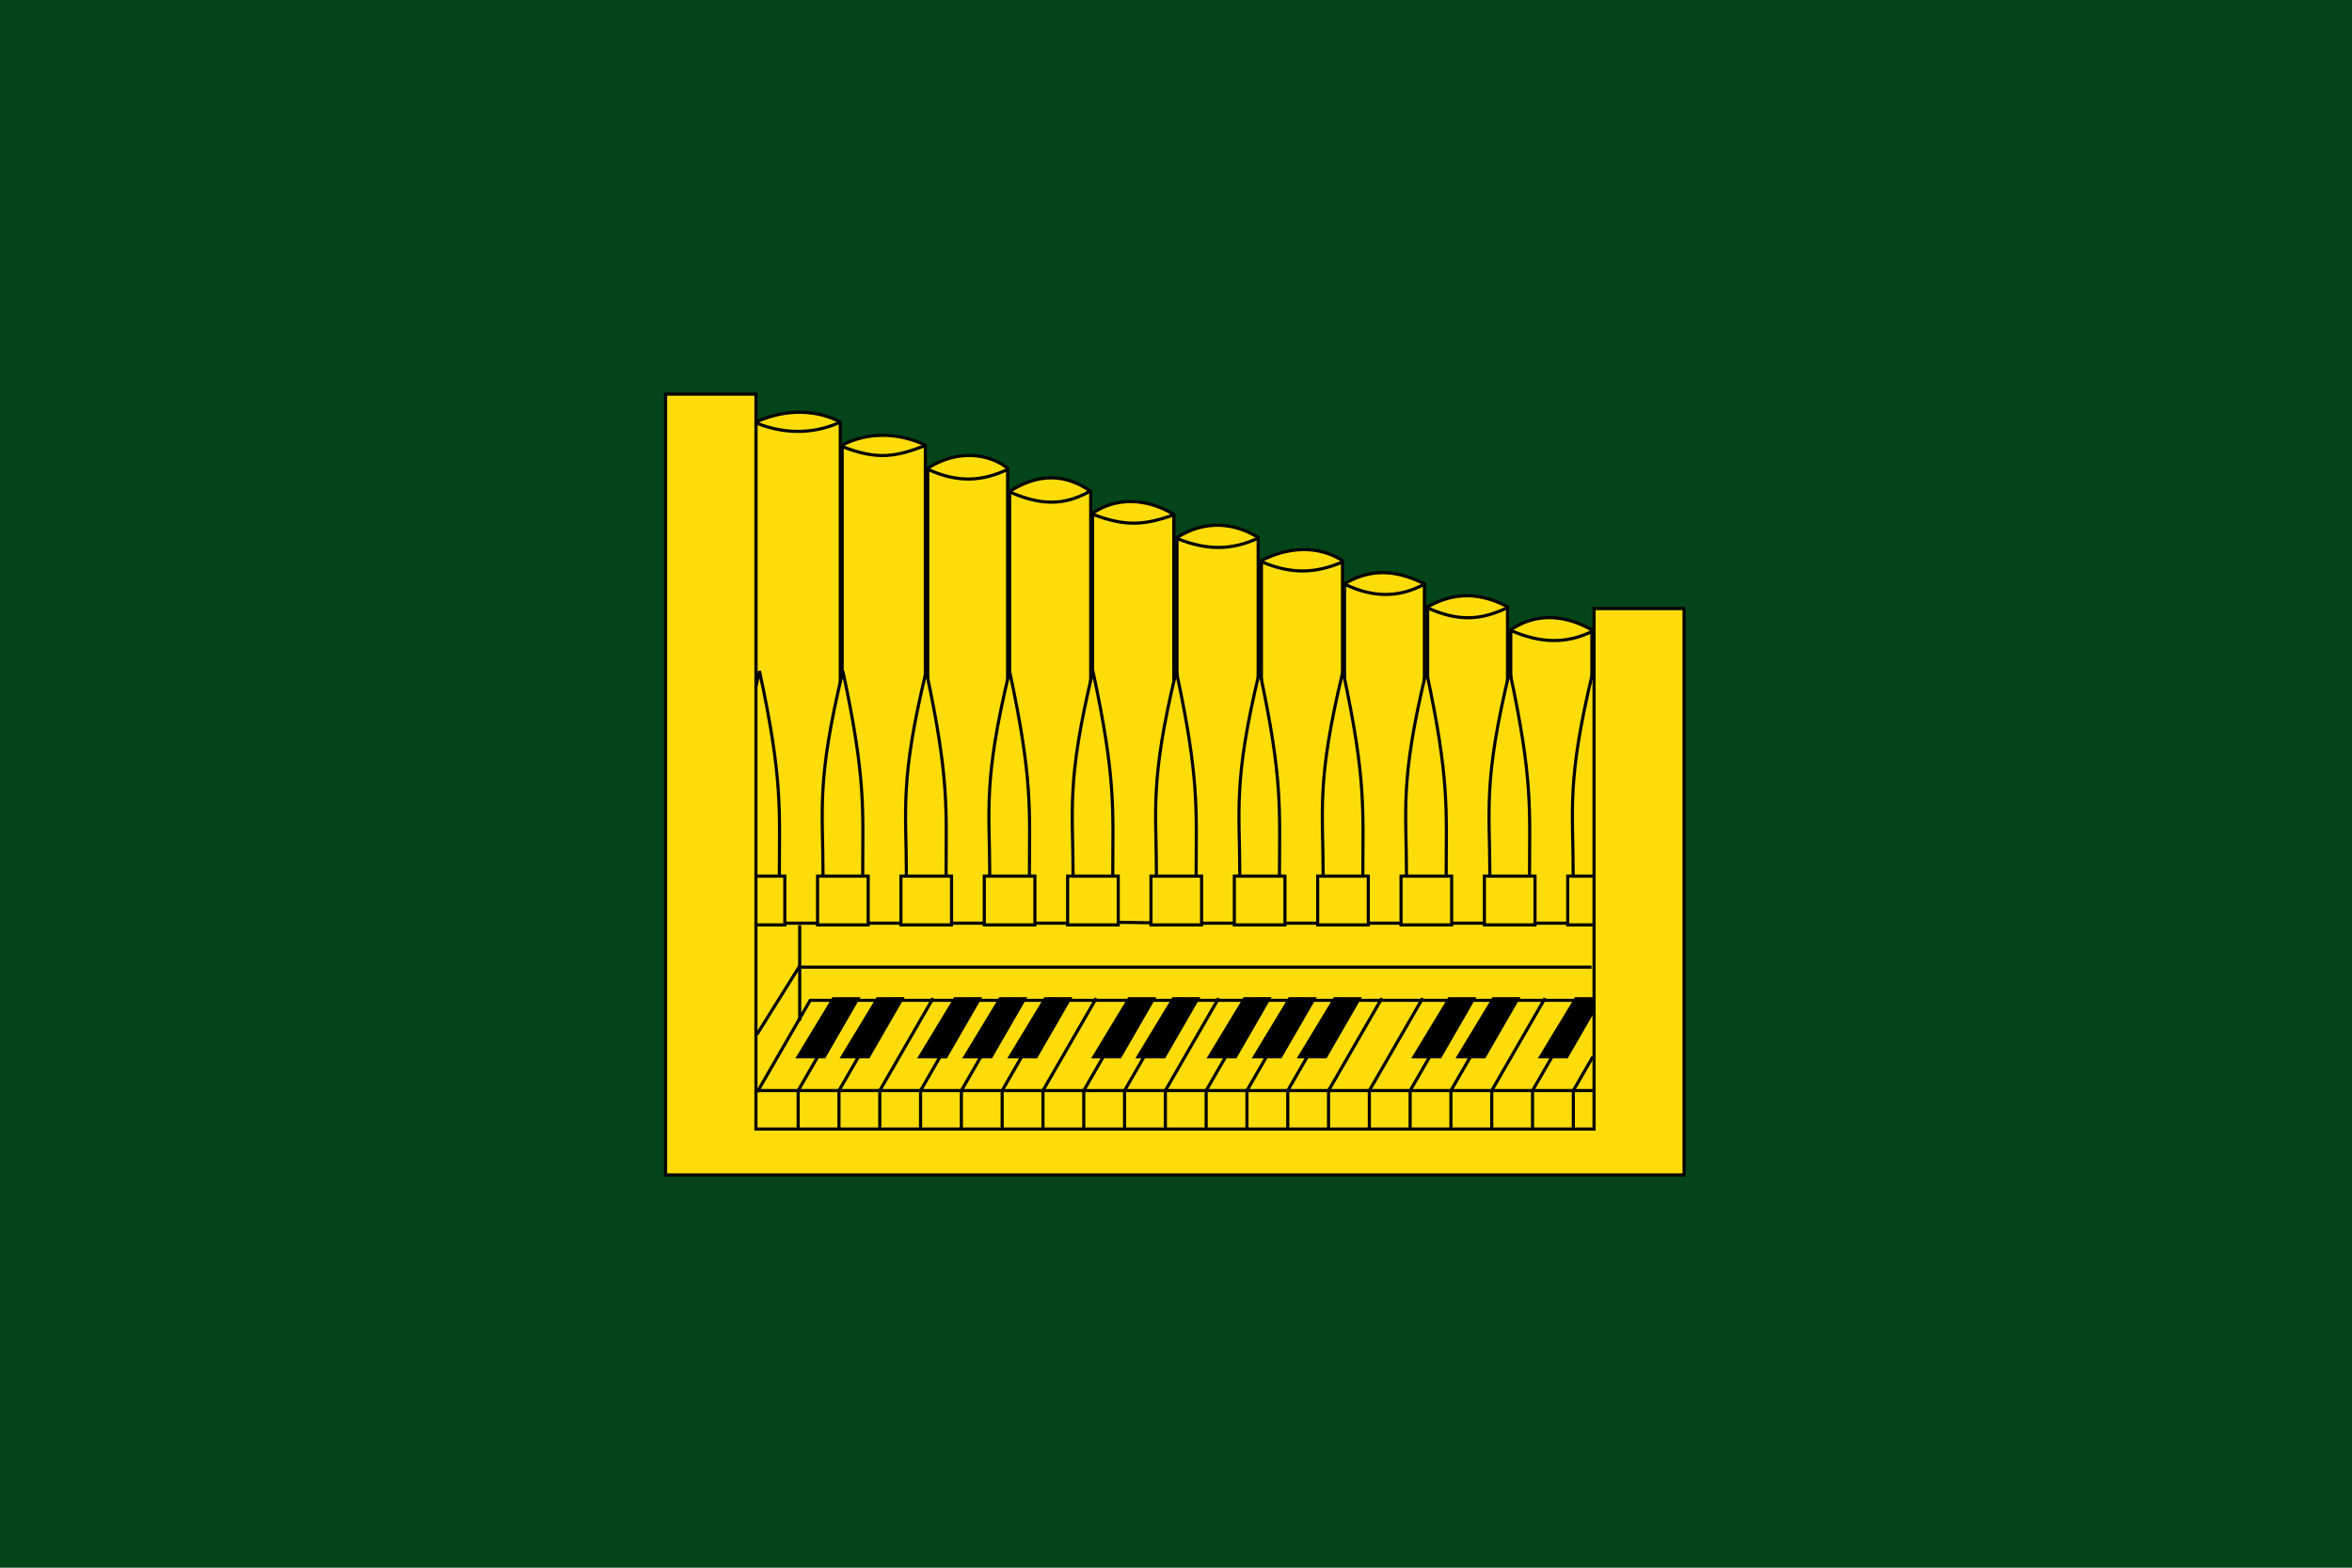 <?xml version="1.0" encoding="UTF-8" standalone="no"?>
<!-- Created with Inkscape (http://www.inkscape.org/) -->
<svg
   xmlns:svg="http://www.w3.org/2000/svg"
   xmlns="http://www.w3.org/2000/svg"
   xmlns:xlink="http://www.w3.org/1999/xlink"
   version="1.0"
   width="750"
   height="500"
   id="svg2">
  <defs
     id="defs4" />
  <g
     id="layer1">
    <rect
       width="750"
       height="500"
       x="0"
       y="7.6778861e-15"
       id="rect2383"
       style="opacity:1;fill:#034418;fill-opacity:1;stroke:none;stroke-width:1;stroke-miterlimit:4;stroke-dasharray:none;stroke-opacity:1" />
    <g
       transform="matrix(2.945,0,0,2.946,-2206.616,-1614.831)"
       id="g4149"
       style="stroke:#000000;stroke-width:0.339;stroke-miterlimit:4;stroke-dasharray:none;stroke-opacity:1">
      <rect
         width="98.004"
         height="25.099"
         x="828.133"
         y="646.806"
         id="rect3168"
         style="opacity:1;fill:#fcdd09;fill-opacity:1;stroke:#000000;stroke-width:0.339;stroke-miterlimit:4;stroke-dasharray:none;stroke-opacity:1" />
      <g
         transform="translate(0,80)"
         id="g2887"
         style="stroke:#000000;stroke-width:0.339;stroke-miterlimit:4;stroke-dasharray:none;stroke-opacity:1">
        <path
           d="M 831.123,513.837 C 834.55,512.274 837.92,512.576 840.259,513.837 L 840.259,568.087 L 831.123,568.087 L 831.123,513.837 z"
           id="rect2857"
           style="fill:#fcdd09;fill-opacity:1;stroke:#000000;stroke-width:0.339;stroke-miterlimit:4;stroke-dasharray:none;stroke-opacity:1" />
        <path
           d="M 912.86,536.337 C 915.007,534.829 918.083,534.323 921.639,536.337 L 921.639,568.087 L 912.86,568.087 L 912.86,536.337 z"
           id="rect2859"
           style="fill:#fcdd09;fill-opacity:1;stroke:#000000;stroke-width:0.339;stroke-miterlimit:4;stroke-dasharray:none;stroke-opacity:1" />
        <path
           d="M 840.464,516.337 C 843.11,514.945 846.458,514.898 849.467,516.337 L 849.467,568.087 L 840.464,568.087 L 840.464,516.337 z"
           id="rect2861"
           style="fill:#fcdd09;fill-opacity:1;stroke:#000000;stroke-width:0.339;stroke-miterlimit:4;stroke-dasharray:none;stroke-opacity:1" />
        <path
           d="M 849.728,518.837 C 852.974,516.749 856.409,517.257 858.375,518.837 L 858.375,568.087 L 849.728,568.087 L 849.728,518.837 z"
           id="rect2863"
           style="fill:#fcdd09;fill-opacity:1;stroke:#000000;stroke-width:0.339;stroke-miterlimit:4;stroke-dasharray:none;stroke-opacity:1" />
        <path
           d="M 858.596,521.337 C 860.949,519.881 863.974,518.951 867.375,521.337 L 867.375,568.087 L 858.596,568.087 L 858.596,521.337 z"
           id="rect2865"
           style="fill:#fcdd09;fill-opacity:1;stroke:#000000;stroke-width:0.339;stroke-miterlimit:4;stroke-dasharray:none;stroke-opacity:1" />
        <path
           d="M 867.58,523.704 C 870,522.054 873.248,521.952 876.375,523.837 L 876.375,568.087 L 867.58,567.954 L 867.58,523.704 z"
           id="rect2867"
           style="fill:#fcdd09;fill-opacity:1;stroke:#000000;stroke-width:0.339;stroke-miterlimit:4;stroke-dasharray:none;stroke-opacity:1" />
        <path
           d="M 876.72,526.337 C 879.868,524.346 883.064,524.802 885.507,526.337 L 885.507,568.087 L 876.72,568.087 L 876.72,526.337 z"
           id="rect2869"
           style="fill:#fcdd09;fill-opacity:1;stroke:#000000;stroke-width:0.339;stroke-miterlimit:4;stroke-dasharray:none;stroke-opacity:1" />
        <path
           d="M 885.86,528.837 C 888.61,527.404 891.889,527.092 894.639,528.837 L 894.639,568.087 L 885.86,568.087 L 885.86,528.837 z"
           id="rect2871"
           style="fill:#fcdd09;fill-opacity:1;stroke:#000000;stroke-width:0.339;stroke-miterlimit:4;stroke-dasharray:none;stroke-opacity:1" />
        <path
           d="M 894.86,531.337 C 898.279,529.331 901.131,530.214 903.507,531.337 L 903.507,568.087 L 894.86,568.087 L 894.86,531.337 z"
           id="rect2873"
           style="fill:#fcdd09;fill-opacity:1;stroke:#000000;stroke-width:0.339;stroke-miterlimit:4;stroke-dasharray:none;stroke-opacity:1" />
        <path
           d="M 903.86,533.837 C 906.066,532.611 908.901,531.912 912.507,533.837 L 912.507,568.087 L 903.86,568.087 L 903.86,533.837 z"
           id="rect2875"
           style="fill:#fcdd09;fill-opacity:1;stroke:#000000;stroke-width:0.339;stroke-miterlimit:4;stroke-dasharray:none;stroke-opacity:1" />
      </g>
      <g
         transform="matrix(0.981,0,0,1,15.653,1.282)"
         id="g2934"
         style="stroke:#000000;stroke-width:0.343;stroke-miterlimit:4;stroke-dasharray:none;stroke-opacity:1">
        <g
           transform="translate(74,0)"
           id="g2905"
           style="stroke:#000000;stroke-width:0.343;stroke-miterlimit:4;stroke-dasharray:none;stroke-opacity:1">
          <g
             transform="matrix(0.325,0,0,0.325,630.963,459.965)"
             id="g2883"
             style="stroke:#000000;stroke-width:1.056;stroke-miterlimit:4;stroke-dasharray:none;stroke-opacity:1">
            <rect
               width="17.189"
               height="16.26"
               x="664.331"
               y="559.213"
               id="rect2878"
               style="opacity:1;fill:#fcdd09;fill-opacity:1;stroke:#000000;stroke-width:1.056;stroke-miterlimit:4;stroke-dasharray:none;stroke-opacity:1" />
            <path
               d="M 672.925,490.921 C 680.87,527.275 679.661,536.952 679.661,559.213 L 666.189,559.213 C 666.189,536.985 663.818,527.908 672.925,490.921 z"
               id="rect2880"
               style="opacity:1;fill:#fcdd09;fill-opacity:1;stroke:#000000;stroke-width:1.056;stroke-miterlimit:4;stroke-dasharray:none;stroke-opacity:1" />
          </g>
        </g>
        <g
           transform="matrix(0.325,0,0,0.325,612.963,459.965)"
           id="g2899"
           style="stroke:#000000;stroke-width:1.056;stroke-miterlimit:4;stroke-dasharray:none;stroke-opacity:1">
          <rect
             width="17.189"
             height="16.26"
             x="664.331"
             y="559.213"
             id="rect2901"
             style="opacity:1;fill:#fcdd09;fill-opacity:1;stroke:#000000;stroke-width:1.056;stroke-miterlimit:4;stroke-dasharray:none;stroke-opacity:1" />
          <path
             d="M 672.925,490.921 C 680.87,527.275 679.661,536.952 679.661,559.213 L 666.189,559.213 C 666.189,536.985 663.818,527.908 672.925,490.921 z"
             id="path2903"
             style="opacity:1;fill:#fcdd09;fill-opacity:1;stroke:#000000;stroke-width:1.056;stroke-miterlimit:4;stroke-dasharray:none;stroke-opacity:1" />
        </g>
        <g
           transform="translate(64.8,0)"
           id="g2910"
           style="stroke:#000000;stroke-width:0.343;stroke-miterlimit:4;stroke-dasharray:none;stroke-opacity:1">
          <g
             transform="matrix(0.325,0,0,0.325,630.963,459.965)"
             id="g2912"
             style="stroke:#000000;stroke-width:1.056;stroke-miterlimit:4;stroke-dasharray:none;stroke-opacity:1">
            <rect
               width="17.189"
               height="16.26"
               x="664.331"
               y="559.213"
               id="rect2914"
               style="opacity:1;fill:#fcdd09;fill-opacity:1;stroke:#000000;stroke-width:1.056;stroke-miterlimit:4;stroke-dasharray:none;stroke-opacity:1" />
            <path
               d="M 672.925,490.921 C 680.87,527.275 679.661,536.952 679.661,559.213 L 666.189,559.213 C 666.189,536.985 663.818,527.908 672.925,490.921 z"
               id="path2916"
               style="opacity:1;fill:#fcdd09;fill-opacity:1;stroke:#000000;stroke-width:1.056;stroke-miterlimit:4;stroke-dasharray:none;stroke-opacity:1" />
          </g>
        </g>
        <use
           transform="translate(-9.2,0)"
           id="use2918"
           style="opacity:1;fill:#eac102;stroke:#000000;stroke-width:0.343;stroke-miterlimit:4;stroke-dasharray:none;stroke-opacity:1"
           x="0"
           y="0"
           width="605"
           height="975"
           xlink:href="#g2910" />
        <use
           transform="translate(-18.4,0)"
           id="use2920"
           style="opacity:1;fill:#eac102;stroke:#000000;stroke-width:0.343;stroke-miterlimit:4;stroke-dasharray:none;stroke-opacity:1"
           x="0"
           y="0"
           width="605"
           height="975"
           xlink:href="#g2910" />
        <use
           transform="translate(-27.6,0)"
           id="use2922"
           style="stroke:#000000;stroke-width:0.343;stroke-miterlimit:4;stroke-dasharray:none;stroke-opacity:1"
           x="0"
           y="0"
           width="605"
           height="975"
           xlink:href="#g2910" />
        <use
           transform="translate(-36.8,0)"
           id="use2924"
           style="fill:#fcdd09;stroke:#000000;stroke-width:0.343;stroke-miterlimit:4;stroke-dasharray:none;stroke-opacity:1"
           x="0"
           y="0"
           width="605"
           height="975"
           xlink:href="#g2910" />
        <use
           transform="translate(-46,0)"
           id="use2926"
           style="fill:#fcdd09;stroke:#000000;stroke-width:0.343;stroke-miterlimit:4;stroke-dasharray:none;stroke-opacity:1"
           x="0"
           y="0"
           width="605"
           height="975"
           xlink:href="#g2910" />
        <use
           transform="translate(-55.2,0)"
           id="use2928"
           style="fill:#fcdd09;stroke:#000000;stroke-width:0.343;stroke-miterlimit:4;stroke-dasharray:none;stroke-opacity:1"
           x="0"
           y="0"
           width="605"
           height="975"
           xlink:href="#g2910" />
        <use
           transform="translate(-64.4,0)"
           id="use2930"
           style="fill:#fcdd09;stroke:#000000;stroke-width:0.343;stroke-miterlimit:4;stroke-dasharray:none;stroke-opacity:1"
           x="0"
           y="0"
           width="605"
           height="975"
           xlink:href="#g2910" />
        <use
           transform="translate(-73.6,0)"
           id="use2932"
           style="fill:#fcdd09;stroke:#000000;stroke-width:0.343;stroke-miterlimit:4;stroke-dasharray:none;stroke-opacity:1"
           x="0"
           y="0"
           width="605"
           height="975"
           xlink:href="#g2910" />
      </g>
      <path
         d="M 831.101,666.211 L 922.095,666.211"
         id="path2955"
         style="fill:none;fill-rule:evenodd;stroke:#000000;stroke-width:0.339;stroke-linecap:butt;stroke-linejoin:miter;stroke-miterlimit:4;stroke-dasharray:none;stroke-opacity:1" />
      <path
         d="M 831.265,666.376 L 837,656.443 L 921.767,656.443"
         id="path2959"
         style="fill:none;fill-rule:evenodd;stroke:#000000;stroke-width:0.339;stroke-linecap:butt;stroke-linejoin:miter;stroke-miterlimit:4;stroke-dasharray:none;stroke-opacity:1" />
      <path
         d="M 831.23,660.139 L 835.788,652.846 L 921.602,652.846"
         id="path2961"
         style="fill:none;fill-rule:evenodd;stroke:#000000;stroke-width:0.339;stroke-linecap:butt;stroke-linejoin:miter;stroke-miterlimit:4;stroke-dasharray:none;stroke-opacity:1" />
      <path
         d="M 835.864,658.656 L 835.864,648.308"
         id="path2965"
         style="fill:none;fill-rule:evenodd;stroke:#000000;stroke-width:0.339;stroke-linecap:butt;stroke-linejoin:miter;stroke-miterlimit:4;stroke-dasharray:none;stroke-opacity:1" />
      <path
         d="M 835.7,670.646 L 835.7,666.211 L 841.476,656.208"
         id="path2967"
         style="fill:none;fill-rule:evenodd;stroke:#000000;stroke-width:0.339;stroke-linecap:butt;stroke-linejoin:miter;stroke-miterlimit:4;stroke-dasharray:none;stroke-opacity:1" />
      <g
         transform="translate(-0.164,0)"
         id="g2971"
         style="stroke:#000000;stroke-width:0.339;stroke-miterlimit:4;stroke-dasharray:none;stroke-opacity:1">
        <path
           d="M 919.796,670.646 L 919.796,666.211 L 921.907,662.555"
           id="path2969"
           style="fill:none;fill-rule:evenodd;stroke:#000000;stroke-width:0.339;stroke-linecap:butt;stroke-linejoin:miter;stroke-miterlimit:4;stroke-dasharray:none;stroke-opacity:1" />
      </g>
      <g
         transform="translate(-79.678,0)"
         id="g2974"
         style="stroke:#000000;stroke-width:0.339;stroke-miterlimit:4;stroke-dasharray:none;stroke-opacity:1">
        <path
           d="M 919.796,670.646 L 919.796,666.211 L 925.571,656.208"
           id="path2976"
           style="fill:none;fill-rule:evenodd;stroke:#000000;stroke-width:0.339;stroke-linecap:butt;stroke-linejoin:miter;stroke-miterlimit:4;stroke-dasharray:none;stroke-opacity:1" />
      </g>
      <g
         transform="translate(-75.261,0)"
         id="g2978"
         style="stroke:#000000;stroke-width:0.339;stroke-miterlimit:4;stroke-dasharray:none;stroke-opacity:1">
        <path
           d="M 919.796,670.646 L 919.796,666.211 L 925.571,656.208"
           id="path2980"
           style="fill:none;fill-rule:evenodd;stroke:#000000;stroke-width:0.339;stroke-linecap:butt;stroke-linejoin:miter;stroke-miterlimit:4;stroke-dasharray:none;stroke-opacity:1" />
      </g>
      <g
         transform="translate(-70.843,0)"
         id="g2982"
         style="stroke:#000000;stroke-width:0.339;stroke-miterlimit:4;stroke-dasharray:none;stroke-opacity:1">
        <path
           d="M 919.796,670.646 L 919.796,666.211 L 925.571,656.208"
           id="path2984"
           style="fill:none;fill-rule:evenodd;stroke:#000000;stroke-width:0.339;stroke-linecap:butt;stroke-linejoin:miter;stroke-miterlimit:4;stroke-dasharray:none;stroke-opacity:1" />
      </g>
      <g
         transform="translate(-66.426,0)"
         id="g2986"
         style="stroke:#000000;stroke-width:0.339;stroke-miterlimit:4;stroke-dasharray:none;stroke-opacity:1">
        <path
           d="M 919.796,670.646 L 919.796,666.211 L 925.571,656.208"
           id="path2988"
           style="fill:none;fill-rule:evenodd;stroke:#000000;stroke-width:0.339;stroke-linecap:butt;stroke-linejoin:miter;stroke-miterlimit:4;stroke-dasharray:none;stroke-opacity:1" />
      </g>
      <g
         transform="translate(-62.008,0)"
         id="g2990"
         style="stroke:#000000;stroke-width:0.339;stroke-miterlimit:4;stroke-dasharray:none;stroke-opacity:1">
        <path
           d="M 919.796,670.646 L 919.796,666.211 L 925.571,656.208"
           id="path2992"
           style="fill:none;fill-rule:evenodd;stroke:#000000;stroke-width:0.339;stroke-linecap:butt;stroke-linejoin:miter;stroke-miterlimit:4;stroke-dasharray:none;stroke-opacity:1" />
      </g>
      <g
         transform="translate(-57.591,0)"
         id="g2994"
         style="stroke:#000000;stroke-width:0.339;stroke-miterlimit:4;stroke-dasharray:none;stroke-opacity:1">
        <path
           d="M 919.796,670.646 L 919.796,666.211 L 925.571,656.208"
           id="path2996"
           style="fill:none;fill-rule:evenodd;stroke:#000000;stroke-width:0.339;stroke-linecap:butt;stroke-linejoin:miter;stroke-miterlimit:4;stroke-dasharray:none;stroke-opacity:1" />
      </g>
      <g
         transform="translate(-53.173,0)"
         id="g2998"
         style="stroke:#000000;stroke-width:0.339;stroke-miterlimit:4;stroke-dasharray:none;stroke-opacity:1">
        <path
           d="M 919.796,670.646 L 919.796,666.211 L 925.571,656.208"
           id="path3000"
           style="fill:none;fill-rule:evenodd;stroke:#000000;stroke-width:0.339;stroke-linecap:butt;stroke-linejoin:miter;stroke-miterlimit:4;stroke-dasharray:none;stroke-opacity:1" />
      </g>
      <g
         transform="translate(-48.756,0)"
         id="g3002"
         style="stroke:#000000;stroke-width:0.339;stroke-miterlimit:4;stroke-dasharray:none;stroke-opacity:1">
        <path
           d="M 919.796,670.646 L 919.796,666.211 L 925.571,656.208"
           id="path3004"
           style="fill:none;fill-rule:evenodd;stroke:#000000;stroke-width:0.339;stroke-linecap:butt;stroke-linejoin:miter;stroke-miterlimit:4;stroke-dasharray:none;stroke-opacity:1" />
      </g>
      <g
         transform="translate(-44.339,0)"
         id="g3006"
         style="stroke:#000000;stroke-width:0.339;stroke-miterlimit:4;stroke-dasharray:none;stroke-opacity:1">
        <path
           d="M 919.796,670.646 L 919.796,666.211 L 925.571,656.208"
           id="path3008"
           style="fill:none;fill-rule:evenodd;stroke:#000000;stroke-width:0.339;stroke-linecap:butt;stroke-linejoin:miter;stroke-miterlimit:4;stroke-dasharray:none;stroke-opacity:1" />
      </g>
      <g
         transform="translate(-39.921,0)"
         id="g3010"
         style="stroke:#000000;stroke-width:0.339;stroke-miterlimit:4;stroke-dasharray:none;stroke-opacity:1">
        <path
           d="M 919.796,670.646 L 919.796,666.211 L 925.571,656.208"
           id="path3012"
           style="fill:none;fill-rule:evenodd;stroke:#000000;stroke-width:0.339;stroke-linecap:butt;stroke-linejoin:miter;stroke-miterlimit:4;stroke-dasharray:none;stroke-opacity:1" />
      </g>
      <g
         transform="translate(-35.504,0)"
         id="g3014"
         style="stroke:#000000;stroke-width:0.339;stroke-miterlimit:4;stroke-dasharray:none;stroke-opacity:1">
        <path
           d="M 919.796,670.646 L 919.796,666.211 L 925.571,656.208"
           id="path3016"
           style="fill:none;fill-rule:evenodd;stroke:#000000;stroke-width:0.339;stroke-linecap:butt;stroke-linejoin:miter;stroke-miterlimit:4;stroke-dasharray:none;stroke-opacity:1" />
      </g>
      <g
         transform="translate(-31.086,0)"
         id="g3018"
         style="stroke:#000000;stroke-width:0.339;stroke-miterlimit:4;stroke-dasharray:none;stroke-opacity:1">
        <path
           d="M 919.796,670.646 L 919.796,666.211 L 925.571,656.208"
           id="path3020"
           style="fill:none;fill-rule:evenodd;stroke:#000000;stroke-width:0.339;stroke-linecap:butt;stroke-linejoin:miter;stroke-miterlimit:4;stroke-dasharray:none;stroke-opacity:1" />
      </g>
      <g
         transform="translate(-26.669,0)"
         id="g3022"
         style="stroke:#000000;stroke-width:0.339;stroke-miterlimit:4;stroke-dasharray:none;stroke-opacity:1">
        <path
           d="M 919.796,670.646 L 919.796,666.211 L 925.571,656.208"
           id="path3024"
           style="fill:none;fill-rule:evenodd;stroke:#000000;stroke-width:0.339;stroke-linecap:butt;stroke-linejoin:miter;stroke-miterlimit:4;stroke-dasharray:none;stroke-opacity:1" />
      </g>
      <g
         transform="translate(-22.251,0)"
         id="g3026"
         style="stroke:#000000;stroke-width:0.339;stroke-miterlimit:4;stroke-dasharray:none;stroke-opacity:1">
        <path
           d="M 919.796,670.646 L 919.796,666.211 L 925.571,656.208"
           id="path3028"
           style="fill:none;fill-rule:evenodd;stroke:#000000;stroke-width:0.339;stroke-linecap:butt;stroke-linejoin:miter;stroke-miterlimit:4;stroke-dasharray:none;stroke-opacity:1" />
      </g>
      <g
         transform="translate(-17.834,0)"
         id="g3030"
         style="stroke:#000000;stroke-width:0.339;stroke-miterlimit:4;stroke-dasharray:none;stroke-opacity:1">
        <path
           d="M 919.796,670.646 L 919.796,666.211 L 925.571,656.208"
           id="path3032"
           style="fill:none;fill-rule:evenodd;stroke:#000000;stroke-width:0.339;stroke-linecap:butt;stroke-linejoin:miter;stroke-miterlimit:4;stroke-dasharray:none;stroke-opacity:1" />
      </g>
      <g
         transform="translate(-13.417,0)"
         id="g3034"
         style="stroke:#000000;stroke-width:0.339;stroke-miterlimit:4;stroke-dasharray:none;stroke-opacity:1">
        <path
           d="M 919.796,670.646 L 919.796,666.211 L 925.571,656.208"
           id="path3036"
           style="fill:none;fill-rule:evenodd;stroke:#000000;stroke-width:0.339;stroke-linecap:butt;stroke-linejoin:miter;stroke-miterlimit:4;stroke-dasharray:none;stroke-opacity:1" />
      </g>
      <g
         transform="translate(-8.999,0)"
         id="g3038"
         style="stroke:#000000;stroke-width:0.339;stroke-miterlimit:4;stroke-dasharray:none;stroke-opacity:1">
        <path
           d="M 919.796,670.646 L 919.796,666.211 L 925.571,656.208"
           id="path3040"
           style="fill:none;fill-rule:evenodd;stroke:#000000;stroke-width:0.339;stroke-linecap:butt;stroke-linejoin:miter;stroke-miterlimit:4;stroke-dasharray:none;stroke-opacity:1" />
      </g>
      <g
         transform="translate(-4.582,0)"
         id="g3042"
         style="stroke:#000000;stroke-width:0.339;stroke-miterlimit:4;stroke-dasharray:none;stroke-opacity:1">
        <path
           d="M 919.796,670.646 L 919.796,666.211 L 925.571,656.208"
           id="path3044"
           style="fill:none;fill-rule:evenodd;stroke:#000000;stroke-width:0.339;stroke-linecap:butt;stroke-linejoin:miter;stroke-miterlimit:4;stroke-dasharray:none;stroke-opacity:1" />
      </g>
      <path
         d="M 872.505,662.554 L 875.337,662.554 L 878.964,656.272 L 876.313,656.272 L 872.505,662.554 z"
         id="path3050"
         style="fill:#000000;fill-rule:evenodd;stroke:#000000;stroke-width:0.339;stroke-linecap:butt;stroke-linejoin:miter;stroke-miterlimit:4;stroke-dasharray:none;stroke-opacity:1" />
      <path
         d="M 867.721,662.554 L 870.553,662.554 L 874.179,656.272 L 871.529,656.272 L 867.721,662.554 z"
         id="path3052"
         style="fill:#000000;fill-rule:evenodd;stroke:#000000;stroke-width:0.339;stroke-linecap:butt;stroke-linejoin:miter;stroke-miterlimit:4;stroke-dasharray:none;stroke-opacity:1" />
      <path
         d="M 858.641,662.554 L 861.472,662.554 L 865.099,656.272 L 862.448,656.272 L 858.641,662.554 z"
         id="path3054"
         style="fill:#000000;fill-rule:evenodd;stroke:#000000;stroke-width:0.339;stroke-linecap:butt;stroke-linejoin:miter;stroke-miterlimit:4;stroke-dasharray:none;stroke-opacity:1" />
      <path
         d="M 853.759,662.554 L 856.59,662.554 L 860.217,656.272 L 857.567,656.272 L 853.759,662.554 z"
         id="path3056"
         style="fill:#000000;fill-rule:evenodd;stroke:#000000;stroke-width:0.339;stroke-linecap:butt;stroke-linejoin:miter;stroke-miterlimit:4;stroke-dasharray:none;stroke-opacity:1" />
      <path
         d="M 848.877,662.554 L 851.708,662.554 L 855.335,656.272 L 852.685,656.272 L 848.877,662.554 z"
         id="path3058"
         style="fill:#000000;fill-rule:evenodd;stroke:#000000;stroke-width:0.339;stroke-linecap:butt;stroke-linejoin:miter;stroke-miterlimit:4;stroke-dasharray:none;stroke-opacity:1" />
      <path
         d="M 840.48,662.554 L 843.311,662.554 L 846.938,656.272 L 844.288,656.272 L 840.48,662.554 z"
         id="path3060"
         style="fill:#000000;fill-rule:evenodd;stroke:#000000;stroke-width:0.339;stroke-linecap:butt;stroke-linejoin:miter;stroke-miterlimit:4;stroke-dasharray:none;stroke-opacity:1" />
      <path
         d="M 835.695,662.554 L 838.527,662.554 L 842.154,656.272 L 839.503,656.272 L 835.695,662.554 z"
         id="path3062"
         style="fill:#000000;fill-rule:evenodd;stroke:#000000;stroke-width:0.339;stroke-linecap:butt;stroke-linejoin:miter;stroke-miterlimit:4;stroke-dasharray:none;stroke-opacity:1" />
      <path
         d="M 889.983,662.554 L 892.814,662.554 L 896.441,656.272 L 893.791,656.272 L 889.983,662.554 z"
         id="path3064"
         style="fill:#000000;fill-rule:evenodd;stroke:#000000;stroke-width:0.339;stroke-linecap:butt;stroke-linejoin:miter;stroke-miterlimit:4;stroke-dasharray:none;stroke-opacity:1" />
      <path
         d="M 885.101,662.554 L 887.932,662.554 L 891.559,656.272 L 888.909,656.272 L 885.101,662.554 z"
         id="path3066"
         style="fill:#000000;fill-rule:evenodd;stroke:#000000;stroke-width:0.339;stroke-linecap:butt;stroke-linejoin:miter;stroke-miterlimit:4;stroke-dasharray:none;stroke-opacity:1" />
      <path
         d="M 880.219,662.554 L 883.05,662.554 L 886.677,656.272 L 884.027,656.272 L 880.219,662.554 z"
         id="path3068"
         style="fill:#000000;fill-rule:evenodd;stroke:#000000;stroke-width:0.339;stroke-linecap:butt;stroke-linejoin:miter;stroke-miterlimit:4;stroke-dasharray:none;stroke-opacity:1" />
      <path
         d="M 907.167,662.554 L 909.999,662.554 L 913.626,656.272 L 910.975,656.272 L 907.167,662.554 z"
         id="path3070"
         style="fill:#000000;fill-rule:evenodd;stroke:#000000;stroke-width:0.339;stroke-linecap:butt;stroke-linejoin:miter;stroke-miterlimit:4;stroke-dasharray:none;stroke-opacity:1" />
      <path
         d="M 902.383,662.554 L 905.215,662.554 L 908.841,656.272 L 906.191,656.272 L 902.383,662.554 z"
         id="path3072"
         style="fill:#000000;fill-rule:evenodd;stroke:#000000;stroke-width:0.339;stroke-linecap:butt;stroke-linejoin:miter;stroke-miterlimit:4;stroke-dasharray:none;stroke-opacity:1" />
      <use
         transform="translate(13.707,0)"
         id="use3076"
         style="stroke:#000000;stroke-width:0.339;stroke-miterlimit:4;stroke-dasharray:none;stroke-opacity:1"
         x="0"
         y="0"
         width="605"
         height="975"
         xlink:href="#path3072" />
      <path
         d="M 821.344,590.812 L 821.344,670.375 L 821.344,675.219 L 821.344,675.344 L 931.625,675.344 L 931.625,614.031 L 921.875,614.031 L 921.875,670.375 L 831.125,670.375 L 831.125,590.812 L 821.344,590.812 z"
         id="rect2851"
         style="opacity:1;fill:#fcdd09;fill-opacity:1;stroke:#000000;stroke-width:0.339;stroke-miterlimit:4;stroke-dasharray:none;stroke-opacity:1" />
      <path
         d="M 831.186,593.956 C 835.057,595.476 838.12,594.788 840.244,593.863"
         id="path4129"
         style="fill:none;fill-rule:evenodd;stroke:#000000;stroke-width:0.339;stroke-linecap:butt;stroke-linejoin:miter;stroke-miterlimit:4;stroke-dasharray:none;stroke-opacity:1" />
      <path
         d="M 840.44,596.477 C 844.311,597.996 846.299,597.589 849.452,596.383"
         id="path4131"
         style="fill:none;fill-rule:evenodd;stroke:#000000;stroke-width:0.339;stroke-linecap:butt;stroke-linejoin:miter;stroke-miterlimit:4;stroke-dasharray:none;stroke-opacity:1" />
      <path
         d="M 849.827,598.997 C 853.045,600.423 855.581,600.275 858.418,598.95"
         id="path4133"
         style="fill:none;fill-rule:evenodd;stroke:#000000;stroke-width:0.339;stroke-linecap:butt;stroke-linejoin:miter;stroke-miterlimit:4;stroke-dasharray:none;stroke-opacity:1" />
      <path
         d="M 858.661,601.424 C 861.924,602.85 864.426,602.91 867.205,601.377"
         id="path4135"
         style="fill:none;fill-rule:evenodd;stroke:#000000;stroke-width:0.339;stroke-linecap:butt;stroke-linejoin:miter;stroke-miterlimit:4;stroke-dasharray:none;stroke-opacity:1" />
      <path
         d="M 867.689,603.859 C 871.233,605.191 873.22,604.971 876.326,603.905"
         id="path4137"
         style="fill:none;fill-rule:evenodd;stroke:#000000;stroke-width:0.339;stroke-linecap:butt;stroke-linejoin:miter;stroke-miterlimit:4;stroke-dasharray:none;stroke-opacity:1" />
      <path
         d="M 876.787,606.473 C 880.051,607.758 882.646,607.725 885.565,606.379"
         id="path4139"
         style="fill:none;fill-rule:evenodd;stroke:#000000;stroke-width:0.339;stroke-linecap:butt;stroke-linejoin:miter;stroke-miterlimit:4;stroke-dasharray:none;stroke-opacity:1" />
      <path
         d="M 885.995,609.008 C 889.147,610.329 891.713,610.214 894.586,609.008"
         id="path4141"
         style="fill:none;fill-rule:evenodd;stroke:#000000;stroke-width:0.339;stroke-linecap:butt;stroke-linejoin:miter;stroke-miterlimit:4;stroke-dasharray:none;stroke-opacity:1" />
      <path
         d="M 894.851,611.381 C 898.115,612.947 900.803,612.773 903.348,611.474"
         id="path4143"
         style="fill:none;fill-rule:evenodd;stroke:#000000;stroke-width:0.339;stroke-linecap:butt;stroke-linejoin:miter;stroke-miterlimit:4;stroke-dasharray:none;stroke-opacity:1" />
      <path
         d="M 903.825,613.948 C 907.228,615.467 909.59,615.294 912.462,613.948"
         id="path4145"
         style="fill:none;fill-rule:evenodd;stroke:#000000;stroke-width:0.339;stroke-linecap:butt;stroke-linejoin:miter;stroke-miterlimit:4;stroke-dasharray:none;stroke-opacity:1" />
      <path
         d="M 912.909,616.422 C 916.125,617.801 918.86,617.861 921.64,616.515"
         id="path4147"
         style="fill:none;fill-rule:evenodd;stroke:#000000;stroke-width:0.339;stroke-linecap:butt;stroke-linejoin:miter;stroke-miterlimit:4;stroke-dasharray:none;stroke-opacity:1" />
    </g>
  </g>
</svg>
